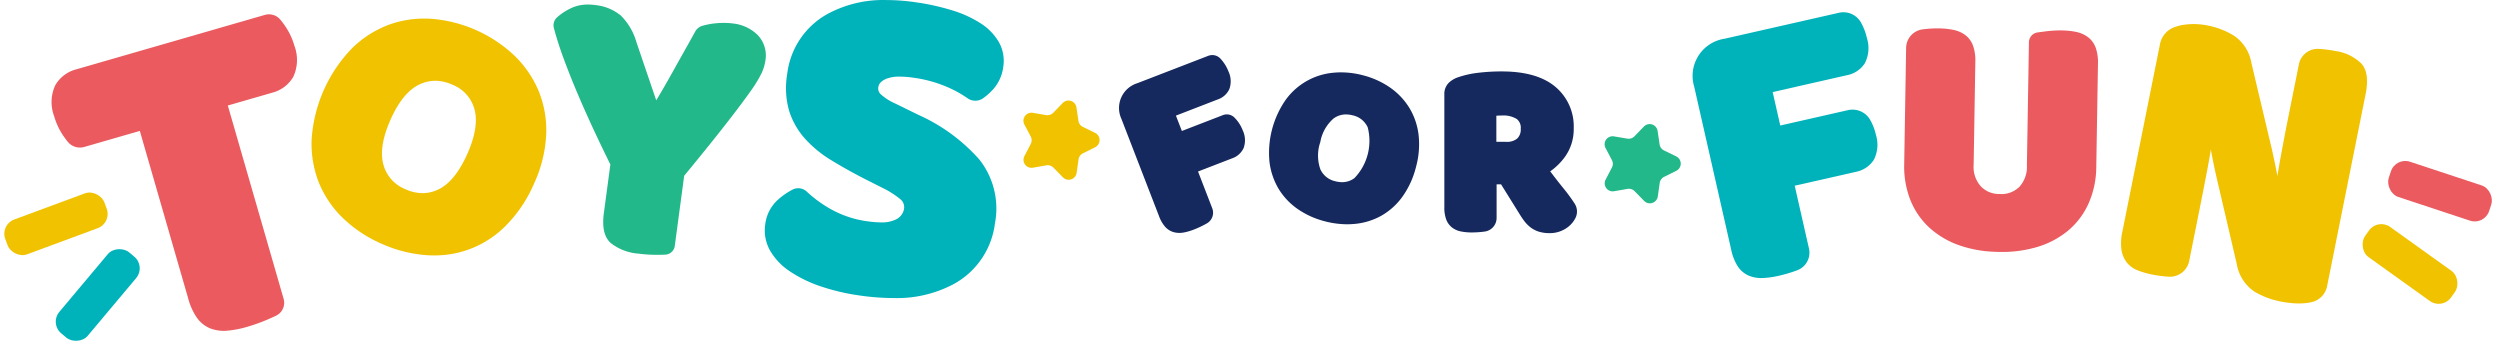 <svg width="354" height="50" viewBox="0 0 354 50" xmlns="http://www.w3.org/2000/svg"><g fill="none"><path d="M152.421 15.202l.284 1.91c.054.37.287.689.623.853l1.734.849a1.135 1.135 0 01.007 2.036l-1.729.86a1.132 1.132 0 00-.618.856l-.272 1.912a1.135 1.135 0 01-1.934.635l-1.352-1.376a1.133 1.133 0 00-1.006-.323l-1.9.332a1.135 1.135 0 01-1.2-1.643l.893-1.712c.174-.33.174-.726 0-1.057l-.9-1.706a1.135 1.135 0 011.191-1.651l1.9.321c.367.06.74-.063 1-.33l1.344-1.387a1.135 1.135 0 011.935.621z" fill="#F0C200"/><path d="M234.716 18.537l.284 1.911c.055.37.288.688.623.852l1.735.849a1.135 1.135 0 01.006 2.036l-1.729.86a1.136 1.136 0 00-.618.857l-.272 1.912a1.135 1.135 0 01-1.934.635l-1.352-1.379a1.139 1.139 0 00-1.006-.323l-1.9.333a1.136 1.136 0 01-1.2-1.644l.893-1.712c.174-.33.174-.726 0-1.056l-.9-1.707a1.135 1.135 0 011.191-1.65l1.9.32c.367.06.74-.062 1-.329l1.344-1.388a1.135 1.135 0 011.935.623z" fill="#23B889"/><path d="M249.894 39.352c-.117.008-.23.014-.343.016a4.528 4.528 0 01-1.988-.362 3.578 3.578 0 01-1.526-1.338 7.141 7.141 0 01-.91-2.361l-5.225-23.02a5.315 5.315 0 014.285-6.8l16.209-3.679a2.842 2.842 0 013.116 1.38c.38.677.66 1.405.83 2.163a4.694 4.694 0 01-.288 3.616 3.891 3.891 0 01-2.556 1.69l-10.488 2.38 1.075 4.736 9.573-2.173a2.884 2.884 0 013.141 1.343c.38.668.66 1.389.827 2.139a4.683 4.683 0 01-.3 3.563c-.585.89-1.51 1.5-2.557 1.691l-8.638 1.96 2.02 8.9a2.656 2.656 0 01-1.66 3.072l-.086.031a20.34 20.34 0 01-2.54.754 12.65 12.65 0 01-1.971.299z" fill="#00B3BA"/><path d="M282.208 35.643a16.841 16.841 0 01-4.783-.912 12.282 12.282 0 01-4.263-2.529 10.687 10.687 0 01-2.671-3.93 12.857 12.857 0 01-.856-4.988l.272-16.525a2.685 2.685 0 012.327-2.6c.77-.102 1.546-.148 2.322-.139.177 0 .35.008.517.017.522.026 1.04.093 1.552.2a4.21 4.21 0 011.7.759c.502.399.878.934 1.082 1.542.235.732.336 1.5.3 2.268l-.238 14.505a4.127 4.127 0 001 3.058 3.55 3.55 0 002.512 1.1l.193.007a3.606 3.606 0 002.76-1.01 4.185 4.185 0 001.076-3.029l.287-17.449a1.42 1.42 0 011.225-1.394c.3-.043.67-.092 1.107-.148.762-.1 1.531-.147 2.3-.137.176 0 .347.006.513.018a9.8 9.8 0 011.558.2 4.192 4.192 0 011.693.758c.502.4.878.936 1.083 1.544.233.732.332 1.5.295 2.266l-.24 14.649c-.016 1.7-.369 3.38-1.037 4.944a10.735 10.735 0 01-2.8 3.839 12.3 12.3 0 01-4.344 2.389 17.455 17.455 0 01-5.63.755c-.27-.004-.543-.014-.812-.028z" fill="#EA5A5F"/><path d="M324.714 42.937a14.9 14.9 0 01-1.84-.259 11.441 11.441 0 01-3.668-1.4 5.886 5.886 0 01-2.479-3.886l-2.83-12.131a93.329 93.329 0 01-.84-4.072 108.8 108.8 0 01-.512 2.881 749.63 749.63 0 01-1.189 6.063L310 36.895a2.781 2.781 0 01-2.8 2.29l-.335-.021c-.702-.051-1.4-.146-2.09-.283a11.665 11.665 0 01-2.08-.6 3.66 3.66 0 01-1.578-1.16 3.92 3.92 0 01-.728-1.831 7.438 7.438 0 01.146-2.518l5.316-26.5a3.189 3.189 0 011.755-2.3 5.928 5.928 0 011.525-.445 9.582 9.582 0 012.2-.091c.44.033.878.094 1.311.181 1.307.257 2.558.745 3.694 1.441a5.819 5.819 0 012.458 3.844l2.879 12.134a98.857 98.857 0 01.808 3.889c.139-.87.287-1.737.445-2.6.364-1.99.745-3.979 1.143-5.964l1.445-7.206a2.713 2.713 0 012.729-2.234l.4.025c.7.05 1.397.145 2.086.283a6.56 6.56 0 013.612 1.742c.831.9 1.036 2.331.628 4.369l-5.442 27.13a2.888 2.888 0 01-2.033 2.267c-.36.094-.729.158-1.1.192-.559.05-1.12.052-1.68.008z" fill="#F0C200"/><path d="M32.234 46.823a5.454 5.454 0 01-2.406-.3 4.3 4.3 0 01-1.923-1.5 8.735 8.735 0 01-1.26-2.776l-6.846-23.71-7.852 2.267a2.222 2.222 0 01-2.351-.724 12.98 12.98 0 01-.718-.981 9.467 9.467 0 01-1.2-2.617 5.678 5.678 0 01.153-4.424 4.843 4.843 0 013-2.247l26.674-7.7a2.092 2.092 0 012.186.669c.282.34.545.695.788 1.064.53.806.935 1.689 1.2 2.617a5.669 5.669 0 01-.153 4.423 4.835 4.835 0 01-3 2.247l-6.268 1.81 7.9 27.363a2.026 2.026 0 01-1.074 2.4c-.323.154-.7.323-1.122.508-.964.417-1.953.773-2.962 1.066-.9.27-1.824.452-2.759.542l-.071-.746.064.749z" fill="#EA5A5F"/><path d="M61.449 36.166a16 16 0 01-1.132-.04 18.911 18.911 0 01-6.325-1.632 18.479 18.479 0 01-5.445-3.625 14.615 14.615 0 01-3.414-5.058 14.98 14.98 0 01-1-6.153 20.468 20.468 0 015.734-12.843 14.84 14.84 0 015.276-3.34 14.621 14.621 0 014.934-.845c.358 0 .718.011 1.083.037a19.369 19.369 0 0111.644 5.172 15.054 15.054 0 013.454 5.012 14.671 14.671 0 011.084 6.168 18.64 18.64 0 01-1.715 6.963 19.183 19.183 0 01-4 5.968 14.118 14.118 0 01-10.178 4.216zm.184-24.729a5.246 5.246 0 00-2.309.553c-1.541.749-2.9 2.419-4.026 4.963s-1.473 4.677-1.014 6.335a5.217 5.217 0 003.128 3.508 5.993 5.993 0 002.427.556c.806-.005 1.6-.2 2.317-.568 1.538-.771 2.89-2.452 4.021-5 1.119-2.518 1.46-4.633 1.015-6.285a5.2 5.2 0 00-3.149-3.513 5.942 5.942 0 00-2.41-.549z" fill="#F0C200"/><path d="M92.904 36.081a19.43 19.43 0 01-2.484-.166 7.234 7.234 0 01-3.919-1.485c-.94-.835-1.265-2.23-.993-4.266l.921-6.871a232.07 232.07 0 01-2.167-4.5c-.812-1.727-1.606-3.5-2.36-5.263a111.9 111.9 0 01-2.1-5.267 48.045 48.045 0 01-1.367-4.275 1.534 1.534 0 01.451-1.541 8.537 8.537 0 011.927-1.268 5.548 5.548 0 012.451-.536 7.6 7.6 0 011 .07 6.816 6.816 0 013.616 1.463 8.587 8.587 0 012.242 3.808l2.8 8.218c.375-.616.72-1.196 1.034-1.739.487-.842.964-1.685 1.432-2.528.468-.843.961-1.724 1.479-2.643.467-.826.993-1.769 1.579-2.829.208-.385.56-.673.978-.8.65-.188 1.318-.312 1.992-.371.368-.034.727-.05 1.075-.05.447 0 .894.028 1.337.087a5.836 5.836 0 013.427 1.6 4.183 4.183 0 011.112 3.724 6.268 6.268 0 01-.524 1.7 17.771 17.771 0 01-1.645 2.673c-.8 1.135-1.957 2.674-3.442 4.576-1.456 1.869-3.38 4.256-5.877 7.291l-1.331 9.937a1.416 1.416 0 01-1.319 1.224c-.333.02-.733.029-1.2.029l-.125-.002z" fill="#23B889"/><path d="M126.455 42.203a33.678 33.678 0 01-4.829-.377 30.22 30.22 0 01-5.461-1.294 18.087 18.087 0 01-4.329-2.115 8.9 8.9 0 01-2.8-2.949 5.8 5.8 0 01-.671-3.748 5.529 5.529 0 011.769-3.415 9.584 9.584 0 012.119-1.466 1.747 1.747 0 012 .309 17.431 17.431 0 003.354 2.447c1.599.9 3.353 1.487 5.171 1.734.648.1 1.303.154 1.959.161a4.427 4.427 0 002.064-.388 2.037 2.037 0 001.2-1.472 1.447 1.447 0 00-.484-1.4 12.673 12.673 0 00-2.5-1.6l-2.514-1.267a71.971 71.971 0 01-4.821-2.692 16.474 16.474 0 01-3.734-3.08 10.688 10.688 0 01-2.225-3.96 11.807 11.807 0 01-.253-5.163 11.2 11.2 0 015.758-8.519 16.609 16.609 0 018.285-1.943c1.42.007 2.836.117 4.239.328 1.73.244 3.44.626 5.109 1.143a15.986 15.986 0 014.023 1.843 7.832 7.832 0 012.564 2.659 5.386 5.386 0 01.614 3.484 5.863 5.863 0 01-1.346 3.083 8.837 8.837 0 01-1.494 1.358 1.921 1.921 0 01-2.245-.01 15.731 15.731 0 00-2.747-1.528 18.143 18.143 0 00-4.815-1.351 13.808 13.808 0 00-1.987-.164 5.077 5.077 0 00-1.9.294c-.937.387-1.111.875-1.16 1.209-.062.383.081.77.377 1.02.625.55 1.334.996 2.1 1.322l3.195 1.566a25.277 25.277 0 018.662 6.359 11.191 11.191 0 012.181 9.016 11.371 11.371 0 01-5.864 8.6 17.116 17.116 0 01-8.564 1.966z" fill="#00B3BA"/><path d="M167.605 32.925c-.47.09-.955.071-1.418-.053a2.558 2.558 0 01-1.23-.793 4.794 4.794 0 01-.842-1.484l-5.321-13.758a3.673 3.673 0 012.235-5.049l10.038-3.876a1.5 1.5 0 01.253-.076 1.568 1.568 0 011.49.462c.133.142.258.29.375.446.312.407.564.856.749 1.334.387.79.438 1.703.143 2.531a2.767 2.767 0 01-1.622 1.463l-5.944 2.3.841 2.175 5.809-2.244a1.514 1.514 0 011.607.318 5.147 5.147 0 011.201 1.836c.376.782.423 1.683.13 2.5a2.767 2.767 0 01-1.621 1.46l-4.836 1.869 2.01 5.2a1.737 1.737 0 01-.776 2.155l-.288.158c-.492.265-1 .5-1.521.7-.405.16-.821.288-1.246.382l-.216.044zm23.159-1.168a12.553 12.553 0 01-3.151-.418 11.893 11.893 0 01-3.842-1.729 9.476 9.476 0 01-2.72-2.871 9.756 9.756 0 01-1.294-3.827c-.298-3.1.513-6.207 2.29-8.766a9.352 9.352 0 016.78-3.849c.351-.034.7-.051 1.061-.051 1.042.005 2.08.142 3.087.409 1.357.339 2.643.914 3.8 1.7a9.718 9.718 0 012.739 2.837 9.531 9.531 0 011.348 3.828 12.012 12.012 0 01-.353 4.606 12.329 12.329 0 01-1.915 4.211 9.4 9.4 0 01-3.014 2.719 9.558 9.558 0 01-3.776 1.152c-.344.029-.691.049-1.04.049zm-.175-15.553a2.95 2.95 0 00-1.754.573 5.727 5.727 0 00-1.879 3.339 5.84 5.84 0 00.006 3.85 3.018 3.018 0 002.121 1.7c.313.083.635.127.959.13.632.003 1.247-.2 1.751-.581a7.61 7.61 0 001.875-7.184 3.006 3.006 0 00-2.133-1.7 3.786 3.786 0 00-.941-.127h-.005zm28.854 16.809a5.1 5.1 0 01-1.511-.2 3.9 3.9 0 01-1.179-.592 4.681 4.681 0 01-.89-.889c-.25-.327-.48-.667-.692-1.019l-2.623-4.215h-.63v4.768a1.942 1.942 0 01-1.672 1.921l-.123.016a13.62 13.62 0 01-1.7.112 7.813 7.813 0 01-1.52-.134 3.031 3.031 0 01-1.3-.57 2.608 2.608 0 01-.833-1.174 4.8 4.8 0 01-.251-1.688V13.373a2.214 2.214 0 01.609-1.631 3.535 3.535 0 011.351-.806c.92-.31 1.87-.522 2.835-.63a27.77 27.77 0 013.347-.192c3.286 0 5.82.719 7.533 2.14a7.3 7.3 0 012.645 5.9 6.71 6.71 0 01-1.228 4.035 8.821 8.821 0 01-2.1 2.073 77.66 77.66 0 001.9 2.439 23.3 23.3 0 011.547 2.11c.404.61.455 1.388.134 2.045a3.753 3.753 0 01-1.205 1.392 4.193 4.193 0 01-2.444.765zm-6.138-12.929a2.227 2.227 0 001.537-.472c.36-.368.541-.876.494-1.389a1.564 1.564 0 00-.549-1.364 3.631 3.631 0 00-2.161-.5 7.08 7.08 0 00-.731.029h-.011v3.691l1.421.005z" fill="#16295E"/><rect fill="#F0C200" transform="rotate(159.687 7.927 31.695)" x=".446" y="29.068" width="14.961" height="5.253" rx="2.138"/><rect fill="#00B3BA" transform="rotate(130.011 13.841 41.77)" x="6.36" y="39.143" width="14.963" height="5.254" rx="2.138"/><rect fill="#F0C200" transform="rotate(35.601 341.257 37.38)" x="333.777" y="34.754" width="14.961" height="5.253" rx="2.138"/><rect fill="#EA5A5F" transform="rotate(18.29 345.507 27.075)" x="338.022" y="24.447" width="14.969" height="5.256" rx="2.138"/></g></svg>